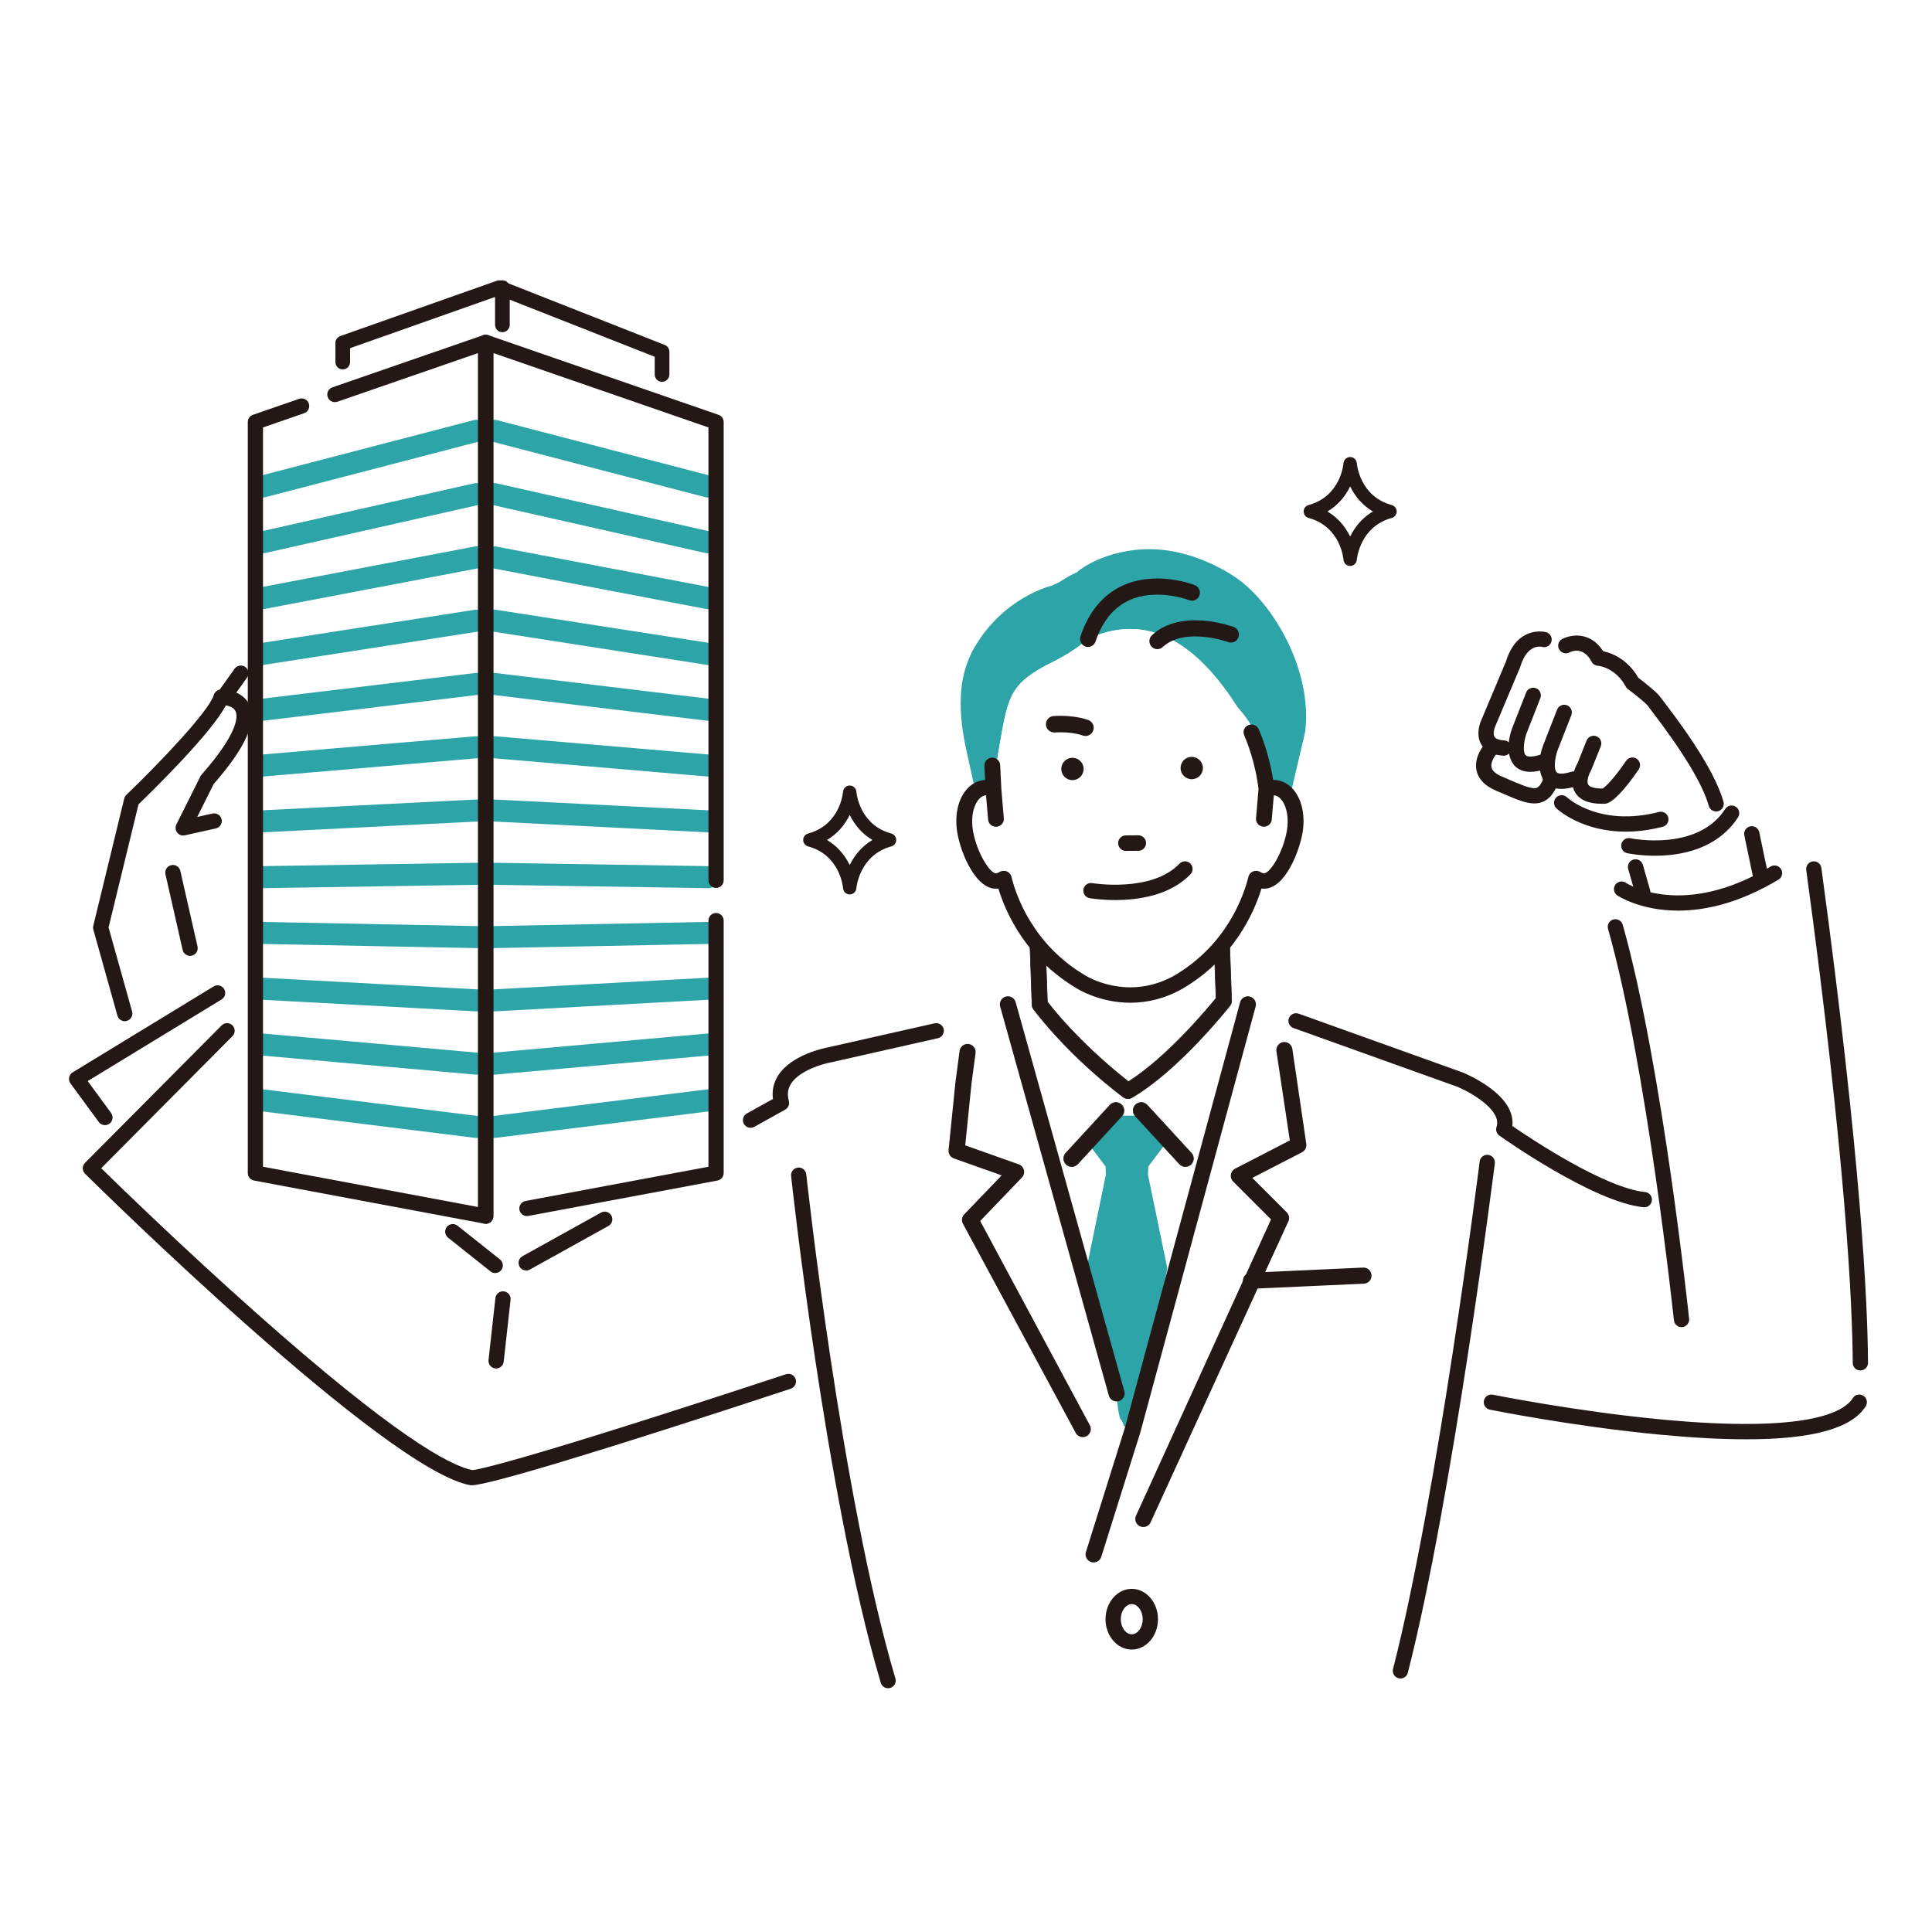 <?xml version="1.0" encoding="utf-8"?>
<!-- Generator: Adobe Illustrator 16.0.0, SVG Export Plug-In . SVG Version: 6.00 Build 0)  -->
<!DOCTYPE svg PUBLIC "-//W3C//DTD SVG 1.1//EN" "http://www.w3.org/Graphics/SVG/1.1/DTD/svg11.dtd">
<svg version="1.1" id="レイヤー_1" xmlns="http://www.w3.org/2000/svg" xmlns:xlink="http://www.w3.org/1999/xlink" x="0px"
	 y="0px" width="280px" height="280px" viewBox="0 0 280 280" enable-background="new 0 0 280 280" xml:space="preserve">
<pattern  width="37.471" height="37.469" patternUnits="userSpaceOnUse" id="新規パターンスウォッチ_3" viewBox="21.545 -40.28 37.471 37.469" overflow="visible">
	<g>
		<polygon fill="none" points="21.545,-2.811 21.545,-40.28 59.016,-40.28 59.016,-2.811 		"/>
		<path fill="#22A7AB" d="M59.016,0c1.548,0,2.808-1.258,2.808-2.811c0-1.552-1.26-2.81-2.808-2.81c-1.553,0-2.812,1.258-2.812,2.81
			C56.204-1.258,57.462,0,59.016,0z"/>
		<path fill="#22A7AB" d="M40.28,0c1.551,0,2.811-1.258,2.811-2.811c0-1.552-1.26-2.81-2.811-2.81c-1.552,0-2.811,1.258-2.811,2.81
			C37.469-1.258,38.728,0,40.28,0z"/>
		<path fill="#22A7AB" d="M21.545,0c1.55,0,2.811-1.258,2.811-2.811c0-1.552-1.26-2.81-2.811-2.81c-1.552,0-2.811,1.258-2.811,2.81
			C18.734-1.258,19.993,0,21.545,0z"/>
		<path fill="#22A7AB" d="M59.016-18.734c1.548,0,2.808-1.258,2.808-2.811s-1.26-2.811-2.808-2.811
			c-1.553,0-2.812,1.258-2.812,2.811S57.462-18.734,59.016-18.734z"/>
		<path fill="#22A7AB" d="M40.28-18.734c1.551,0,2.811-1.258,2.811-2.811s-1.26-2.811-2.811-2.811c-1.552,0-2.811,1.258-2.811,2.811
			S38.728-18.734,40.28-18.734z"/>
		<path fill="#22A7AB" d="M21.545-18.734c1.55,0,2.811-1.258,2.811-2.811s-1.26-2.811-2.811-2.811c-1.552,0-2.811,1.258-2.811,2.811
			S19.993-18.734,21.545-18.734z"/>
		<path fill="#22A7AB" d="M59.016-37.469c1.548,0,2.808-1.258,2.808-2.811s-1.26-2.811-2.808-2.811
			c-1.553,0-2.812,1.258-2.812,2.811S57.462-37.469,59.016-37.469z"/>
		<path fill="#22A7AB" d="M40.28-37.469c1.551,0,2.811-1.258,2.811-2.811s-1.26-2.811-2.811-2.811c-1.552,0-2.811,1.258-2.811,2.811
			S38.728-37.469,40.28-37.469z"/>
		<path fill="#22A7AB" d="M21.545-37.469c1.55,0,2.811-1.258,2.811-2.811s-1.26-2.811-2.811-2.811c-1.552,0-2.811,1.258-2.811,2.811
			S19.993-37.469,21.545-37.469z"/>
		<path fill="#22A7AB" d="M2.809-37.469c1.552,0,2.812-1.258,2.812-2.811S4.361-43.09,2.809-43.09C1.258-43.09,0-41.832,0-40.28
			S1.258-37.469,2.809-37.469z"/>
		<path fill="#22A7AB" d="M2.809-40.28"/>
		<path fill="#22A7AB" d="M30.912-9.369c1.551,0,2.811-1.257,2.811-2.809s-1.259-2.81-2.811-2.81c-1.552,0-2.81,1.258-2.81,2.81
			S29.36-9.369,30.912-9.369z"/>
		<path fill="#22A7AB" d="M49.647-9.369c1.55,0,2.811-1.257,2.811-2.809s-1.261-2.81-2.811-2.81c-1.553,0-2.81,1.258-2.81,2.81
			S48.094-9.369,49.647-9.369z"/>
		<path fill="#22A7AB" d="M30.912-28.102c1.551,0,2.811-1.258,2.811-2.81s-1.259-2.811-2.811-2.811c-1.552,0-2.81,1.258-2.81,2.811
			S29.36-28.102,30.912-28.102z"/>
		<path fill="#22A7AB" d="M49.647-28.102c1.55,0,2.811-1.258,2.811-2.81s-1.261-2.811-2.811-2.811c-1.553,0-2.81,1.258-2.81,2.811
			S48.094-28.102,49.647-28.102z"/>
		<path fill="#22A7AB" d="M12.178-28.102c1.551,0,2.81-1.258,2.81-2.81s-1.259-2.811-2.81-2.811c-1.552,0-2.811,1.258-2.811,2.811
			S10.625-28.102,12.178-28.102z"/>
		<path fill="#22A7AB" d="M12.178-30.912"/>
	</g>
</pattern>
<g>
	<g>
		<path fill="#FFFFFF" d="M13.492,168.674l23.066-22.475l0.296,3.252l35.191,33.713c0,0,0.887,2.07,4.436-0.592l36.078-22.18
			c0,0-0.591-5.618,7.097-7.097l20.11-5.323l3.845-4.14c0,0,11.533-5.619,38.74-1.479l3.549,5.323l26.615,9.167
			c0,0,6.521,2.434,5.322,7.097c0,0,17.447,10.351,23.362,9.76c0,0-5.4-32.702-8.796-44.363c-0.434-1.488,0.363-3.058,1.824-3.576
			c5.144-1.825,16.982-4.939,28.559-0.264c0,0,8.281,72.748,6.506,77.774c0,0-0.887,9.168-57.961-1.183
			c0,0-6.801,35.486-8.576,39.923h-73.637c0,0-10.054-39.036-9.758-43.176c0,0-39.331,13.012-49.682,14.786
			c0,0-3.844,0.592-8.28-2.661C61.399,210.962,18.224,176.362,13.492,168.674z"/>
		
			<pattern  id="SVGID_1_" xlink:href="#譁ｰ隕上ヱ繧ｿ繝ｼ繝ｳ繧ｹ繧ｦ繧ｩ繝メ_3" patternTransform="matrix(0.263 0 0 0.263 -5885.801 -5751.12)">
		</pattern>
		<path fill="url(#SVGID_1_)" d="M13.492,168.674l23.066-22.475l0.296,3.252l35.191,33.713c0,0,0.887,2.07,4.436-0.592l36.078-22.18
			c0,0-0.591-5.618,7.097-7.097l20.11-5.323l3.845-4.14c0,0,11.533-5.619,38.74-1.479l3.549,5.323l26.615,9.167
			c0,0,6.521,2.434,5.322,7.097c0,0,17.447,10.351,23.362,9.76c0,0-5.4-32.702-8.796-44.363c-0.434-1.488,0.363-3.058,1.824-3.576
			c5.144-1.825,16.982-4.939,28.559-0.264c0,0,8.281,72.748,6.506,77.774c0,0-0.887,9.168-57.961-1.183
			c0,0-6.801,35.486-8.576,39.923h-73.637c0,0-10.054-39.036-9.758-43.176c0,0-39.331,13.012-49.682,14.786
			c0,0-3.844,0.592-8.28-2.661C61.399,210.962,18.224,176.362,13.492,168.674z"/>
		<g>
			<path fill="#FFFFFF" d="M216.141,108.412c0,0-3.145,3.37,1.124,5.167s6.065,2.92,7.413-0.225
				C224.678,113.354,225.352,105.267,216.141,108.412z"/>
			<path fill="#231815" d="M222.363,116.44c-0.003,0-0.006,0-0.008,0c-1.222-0.002-2.586-0.587-4.473-1.396
				c-0.332-0.143-0.681-0.292-1.047-0.447c-1.615-0.68-2.572-1.667-2.843-2.934c-0.435-2.034,1.157-3.812,1.34-4.007
				c0.124-0.133,0.278-0.233,0.451-0.292c3.383-1.155,6.003-1.035,7.785,0.355c2.495,1.947,2.224,5.572,2.212,5.726
				c-0.011,0.119-0.039,0.235-0.086,0.344C225.207,114.928,224.331,116.44,222.363,116.44z M216.791,109.362
				c-0.311,0.412-0.773,1.202-0.633,1.845c0.141,0.642,0.912,1.09,1.535,1.352c0.372,0.157,0.725,0.308,1.061,0.452
				c1.585,0.679,2.836,1.216,3.605,1.217c0.281,0.001,0.697,0.001,1.223-1.132c0.01-0.59-0.058-2.613-1.381-3.639
				C220.835,108.4,218.561,108.793,216.791,109.362z"/>
		</g>
		<path fill="#FFFFFF" d="M226.68,93.661c0,0-2.198-2.397-4.895-0.699c0,0-1.698,0.1-3.096,4.994l-3.297,7.69
			c0,0-0.876,3.587,3.65,2.83c0,0,0.489,3.647,4.512,1.957l2.227,3.012l1.197,2.688c0,0-0.5,3.196,8.49,3.096l0.199,2.697
			l2.412,8.484c0,0,7.975,2.802,17.463-2.991l-2.396-9.588c0,0-0.6-1.398-2.197-0.599c0,0-1.498,0.199-1.998-1.598
			c0,0-7.49-13.383-11.586-16.081c0,0-3.487-4.339-5.094-3.995C232.271,95.559,230.074,91.563,226.68,93.661z"/>
		<path fill="#FFFFFF" d="M36.854,96.518c0,0-1.479-0.296-3.845,4.14c0,0-9.759,12.125-13.307,14.491l-5.027,18.63l4.731,17.152
			l-8.281,5.618l6.802,7.984l18.63-18.334L36.854,96.518z"/>
		<polygon fill="#FFFFFF" points="49.672,54.271 49.672,49.706 72.362,41.69 95.951,50.979 95.951,56.067 95.951,64.38 
			49.672,64.38 		"/>
		<path fill="#231815" d="M95.951,55.334c-0.588,0-1.064-0.476-1.064-1.063v-2.567l-22.545-8.878l-21.605,7.634v2.014
			c0,0.587-0.477,1.064-1.064,1.064c-0.588,0-1.064-0.477-1.064-1.064v-2.767c0-0.45,0.284-0.853,0.709-1.002l22.69-8.017
			c0.242-0.085,0.505-0.081,0.744,0.014l23.588,9.289c0.407,0.16,0.674,0.553,0.674,0.99v3.291
			C97.014,54.858,96.538,55.334,95.951,55.334z"/>
		<polygon fill="#FFFFFF" points="162.379,141.469 150.463,140.395 147.197,145.242 162.936,206.763 180.243,145.251 
			178.331,141.469 		"/>
		<path fill="#FFFFFF" d="M150.688,145.602l-0.556-16.124h26.688l0.556,15.568c0,0-7.228,9.174-13.899,13.066
			C163.477,158.112,156.248,152.83,150.688,145.602z"/>
		<g>
			<path fill="#231815" d="M163.477,159.231c-0.232,0-0.465-0.072-0.661-0.216c-0.3-0.219-7.421-5.46-13.015-12.73
				c-0.143-0.186-0.224-0.411-0.231-0.645l-0.556-16.124c-0.011-0.303,0.102-0.598,0.313-0.816c0.21-0.218,0.501-0.342,0.806-0.342
				h26.688c0.603,0,1.098,0.478,1.119,1.08l0.555,15.567c0.01,0.265-0.074,0.524-0.239,0.732c-0.3,0.382-7.437,9.387-14.214,13.341
				C163.865,159.182,163.671,159.231,163.477,159.231z M151.795,145.202c4.449,5.696,9.963,10.169,11.752,11.558
				c5.545-3.498,11.417-10.521,12.695-12.092l-0.502-14.07h-24.449L151.795,145.202z"/>
			<path fill="#231815" d="M163.477,159.275c-0.25,0-0.486-0.077-0.688-0.224c-0.301-0.22-7.432-5.471-13.023-12.739
				c-0.148-0.194-0.232-0.426-0.24-0.67l-0.557-16.124c-0.011-0.314,0.108-0.623,0.326-0.849c0.218-0.226,0.523-0.355,0.838-0.355
				h26.688c0.629,0,1.141,0.493,1.162,1.122l0.557,15.567c0.01,0.275-0.079,0.546-0.249,0.762
				c-0.301,0.383-7.447,9.396-14.228,13.352C163.885,159.221,163.682,159.275,163.477,159.275z M150.133,128.403
				c-0.291,0-0.572,0.119-0.773,0.328c-0.202,0.208-0.312,0.494-0.303,0.784l0.557,16.123c0.008,0.227,0.085,0.44,0.223,0.619
				c5.584,7.26,12.705,12.503,13.006,12.723c0.186,0.135,0.404,0.207,0.635,0.207c0.19,0,0.377-0.051,0.541-0.146
				c6.766-3.947,13.902-12.948,14.203-13.33c0.157-0.199,0.239-0.449,0.23-0.704l-0.557-15.567
				c-0.021-0.582-0.492-1.037-1.074-1.037H150.133z M163.547,156.804c-0.01,0-0.02-0.003-0.027-0.009
				c-1.623-1.259-7.268-5.813-11.76-11.565c-0.006-0.007-0.009-0.017-0.01-0.025l-0.504-14.604c0-0.013,0.004-0.024,0.013-0.033
				s0.021-0.013,0.032-0.013h24.449c0.023,0,0.043,0.019,0.043,0.042l0.504,14.071c0,0.011-0.004,0.021-0.01,0.029
				c-1.143,1.403-7.123,8.577-12.707,12.101C163.563,156.802,163.555,156.804,163.547,156.804z M151.838,145.187
				c4.463,5.709,10.061,10.236,11.711,11.519c5.548-3.51,11.484-10.622,12.648-12.052l-0.5-14.012h-24.361L151.838,145.187z"/>
		</g>
		<path fill="#2DA4A7" d="M179.242,83.798c-2.781-1.934-6.44-3.455-9.77-3.975c-7.048-1.102-12.314,2.06-13.396,3.123
			c-2.039,0.877-2.032,1.323-3.743,1.964c0,0-6.927,1.633-11.161,9.014c-2.569,4.477-2.217,9.812-1.106,14.869l1.306,5.94
			c0.354-0.287,0.756-0.478,1.197-0.551c0.473-0.076,0.949-0.005,1.408,0.18l0.655-5.014c1.433-8.068,1.36-9.937,7.222-13.06
			c0,0,3.314-1.456,5.826-3.691c9.734-4.472,16.782,2.235,21.667,9.901c0,0,2.915,3.255,2.023,3.62
			c0.274,0.63,0.944,2.928,1.471,4.993c0.351,1.373,0.637,2.643,0.701,3.25c0.46-0.186,0.935-0.256,1.407-0.18
			c0.806,0.133,1.479,0.659,1.967,1.444l2.234-9.543C190.267,97.141,184.48,87.44,179.242,83.798z"/>
		<path fill="#FFFFFF" d="M157.68,92.599c9.734-4.472,16.782,2.235,21.667,9.901c0,0,2.915,3.255,2.023,3.62
			c0.274,0.63,0.944,2.928,1.471,4.993c0.351,1.373,0.637,2.643,0.701,3.25c0.46-0.186,0.935-0.256,1.407-0.18
			c2.039,0.335,3.242,3.194,2.688,6.385c-0.556,3.191-2.656,7.432-4.696,7.099c-0.32-0.053-0.618-0.175-0.895-0.345
			c-0.715,2.886-3.267,10.331-11.303,15.048c-7.395,4.119-13.97,0-13.97,0c-8.036-4.717-10.589-12.162-11.302-15.048
			c-0.276,0.17-0.575,0.292-0.896,0.345c-2.039,0.333-4.142-3.907-4.696-7.099c-0.554-3.19,0.65-6.05,2.688-6.385
			c0.473-0.076,0.949-0.005,1.408,0.18l0.655-5.014c1.433-8.068,1.36-9.937,7.222-13.06C151.854,96.29,155.168,94.834,157.68,92.599
			z"/>
		<path fill="#231815" d="M185.109,113.256c-0.244-0.04-0.491-0.052-0.739-0.038c-0.374-2.491-1.151-5.262-2.108-7.463
			c-0.207-0.479-0.775-0.701-1.268-0.5c-0.492,0.202-0.725,0.752-0.516,1.231c1.012,2.331,1.811,5.347,2.091,7.893l-0.36,4.249
			c-0.043,0.517,0.354,0.971,0.887,1.014c0.026,0.002,0.053,0.003,0.08,0.003c0.498,0,0.922-0.372,0.963-0.863l0.312-3.68
			c0.115-0.009,0.229-0.009,0.337,0.009c1.294,0.212,2.391,2.442,1.895,5.301c-0.58,3.335-2.571,6.487-3.577,6.329
			c-0.18-0.03-0.357-0.099-0.543-0.213c-0.264-0.162-0.592-0.189-0.881-0.076s-0.504,0.357-0.577,0.651
			c-0.704,2.845-3.171,9.949-10.843,14.452c-6.769,3.771-12.715,0.179-12.986,0.011c-7.693-4.515-10.158-11.618-10.861-14.462
			c-0.073-0.295-0.288-0.538-0.578-0.652c-0.289-0.113-0.617-0.085-0.881,0.077c-0.185,0.113-0.361,0.183-0.539,0.212
			c-1.011,0.167-3-2.994-3.581-6.328c-0.497-2.86,0.6-5.089,1.893-5.302c0.109-0.018,0.224-0.018,0.34-0.008l0.312,3.68
			c0.041,0.491,0.465,0.863,0.963,0.863c0.027,0,0.054-0.001,0.081-0.003c0.532-0.042,0.929-0.497,0.886-1.014l-0.367-4.322
			l-0.168-3.426c-0.025-0.519-0.473-0.917-1.013-0.895c-0.534,0.025-0.946,0.465-0.921,0.984l0.109,2.243
			c-0.182,0-0.363,0.015-0.544,0.044c-2.605,0.428-4.135,3.708-3.483,7.468c0.521,2.99,2.754,8.367,5.815,7.869
			c0.025-0.004,0.051-0.009,0.076-0.014c1.057,3.525,3.96,10.193,11.435,14.579c0.189,0.12,3.252,1.992,7.566,1.992
			c2.219,0,4.768-0.495,7.429-1.977c7.494-4.399,10.399-11.069,11.458-14.595c0.025,0.005,0.053,0.01,0.078,0.014
			c0.134,0.022,0.266,0.032,0.396,0.032c2.848,0,4.918-5.042,5.415-7.902C189.244,116.964,187.715,113.684,185.109,113.256z"/>
		<path fill="#231815" d="M163.816,145.325c-4.395,0-7.529-1.937-7.66-2.019c-7.404-4.345-10.353-10.906-11.465-14.53
			c-3.137,0.431-5.413-4.996-5.939-8.022c-0.399-2.301-0.018-4.479,1.048-5.977c0.67-0.941,1.562-1.527,2.579-1.694
			c0.129-0.021,0.258-0.035,0.389-0.042l-0.102-2.065c-0.014-0.292,0.088-0.574,0.287-0.792c0.207-0.228,0.491-0.36,0.801-0.374
			c0.631-0.039,1.167,0.448,1.197,1.06l0.168,3.426l0.365,4.316c0.025,0.292-0.066,0.577-0.258,0.802
			c-0.198,0.233-0.479,0.376-0.789,0.4c-0.029,0.003-0.062,0.004-0.094,0.004c-0.59,0-1.09-0.449-1.138-1.023l-0.3-3.526
			c-0.054,0.001-0.104,0.005-0.15,0.012c-0.384,0.063-0.753,0.33-1.067,0.772c-0.71,0.998-0.97,2.655-0.681,4.327
			c0.577,3.315,2.561,6.316,3.379,6.185c0.156-0.026,0.312-0.087,0.477-0.188c0.311-0.191,0.698-0.225,1.037-0.091
			c0.342,0.134,0.598,0.423,0.684,0.772c0.697,2.823,3.145,9.873,10.779,14.354c0.252,0.155,6.141,3.705,12.813-0.014
			c7.612-4.468,10.06-11.517,10.759-14.34c0.085-0.348,0.34-0.637,0.682-0.772c0.34-0.135,0.727-0.101,1.037,0.089
			c0.166,0.101,0.322,0.164,0.48,0.19c0.831,0.139,2.801-2.879,3.375-6.187c0.291-1.671,0.029-3.328-0.68-4.325
			c-0.314-0.442-0.685-0.71-1.07-0.773c-0.045-0.007-0.094-0.011-0.147-0.012l-0.298,3.526c-0.052,0.604-0.604,1.075-1.235,1.019
			c-0.308-0.024-0.588-0.167-0.786-0.4c-0.191-0.226-0.283-0.511-0.258-0.802l0.359-4.25c-0.277-2.493-1.074-5.498-2.078-7.808
			c-0.117-0.272-0.121-0.572-0.01-0.846c0.115-0.281,0.335-0.5,0.621-0.617c0.58-0.238,1.25,0.03,1.496,0.594
			c0.93,2.14,1.709,4.876,2.096,7.352c0.205-0.007,0.414,0.012,0.617,0.045l0,0c1.02,0.167,1.911,0.753,2.581,1.695
			c1.065,1.497,1.446,3.675,1.048,5.976c-0.439,2.521-2.455,8.046-5.588,8.047c-0.12-0.005-0.234-0.008-0.352-0.024
			c-1.113,3.625-4.066,10.189-11.492,14.547C168.949,144.652,166.422,145.325,163.816,145.325z M144.812,128.404
			c0.076,0,0.148,0.049,0.17,0.125c1.062,3.542,3.949,10.132,11.355,14.479c0.133,0.082,3.184,1.967,7.479,1.967
			c2.545,0,5.016-0.657,7.344-1.954c7.422-4.355,10.312-10.949,11.375-14.492c0.025-0.086,0.113-0.14,0.203-0.122l0.072,0.013
			c0.122,0.02,0.258,0.026,0.365,0.03c2.753,0,4.773-5.052,5.244-7.756c0.378-2.177,0.008-4.312-0.988-5.712
			c-0.613-0.864-1.427-1.401-2.352-1.553c-0.23-0.038-0.466-0.049-0.699-0.036c-0.094,0.011-0.17-0.06-0.184-0.148
			c-0.375-2.487-1.158-5.261-2.096-7.419c-0.17-0.391-0.637-0.574-1.041-0.409c-0.198,0.081-0.351,0.232-0.429,0.425
			c-0.075,0.186-0.073,0.39,0.007,0.574c1.016,2.34,1.822,5.384,2.104,7.944l-0.358,4.283c-0.018,0.198,0.045,0.392,0.176,0.546
			c0.137,0.162,0.332,0.262,0.549,0.278c0.023,0.002,0.045,0.002,0.066,0.002c0.409,0,0.756-0.309,0.789-0.703l0.312-3.68
			c0.006-0.085,0.074-0.153,0.158-0.16c0.143-0.012,0.267-0.009,0.381,0.011c0.479,0.078,0.929,0.395,1.299,0.915
			c0.773,1.087,1.051,2.802,0.74,4.588c-0.559,3.214-2.562,6.674-3.777,6.472c-0.205-0.033-0.402-0.111-0.607-0.236
			c-0.217-0.132-0.487-0.156-0.725-0.062c-0.236,0.093-0.412,0.291-0.471,0.53c-0.71,2.866-3.193,10.023-10.926,14.561
			c-6.854,3.819-12.912,0.166-13.166,0.009c-7.747-4.547-10.231-11.704-10.939-14.57c-0.06-0.239-0.236-0.438-0.472-0.53
			c-0.238-0.095-0.509-0.07-0.727,0.062c-0.203,0.125-0.4,0.202-0.603,0.235c-1.213,0.198-3.22-3.248-3.781-6.471
			c-0.31-1.787-0.033-3.503,0.74-4.59c0.371-0.52,0.818-0.836,1.297-0.914c0.117-0.018,0.242-0.022,0.383-0.011
			c0.085,0.007,0.153,0.074,0.16,0.16l0.312,3.68c0.035,0.415,0.42,0.738,0.854,0.7c0.219-0.017,0.414-0.116,0.551-0.278
			c0.131-0.154,0.193-0.348,0.177-0.546l-0.366-4.322l-0.168-3.433c-0.021-0.428-0.393-0.745-0.832-0.728
			c-0.216,0.01-0.414,0.102-0.558,0.26c-0.136,0.149-0.205,0.341-0.195,0.54l0.109,2.244c0.003,0.047-0.015,0.094-0.048,0.129
			c-0.033,0.034-0.078,0.055-0.127,0.055c-0.172,0-0.346,0.014-0.516,0.041c-0.923,0.151-1.736,0.688-2.351,1.552
			c-0.997,1.4-1.366,3.537-0.988,5.714c0.509,2.929,2.68,8.203,5.614,7.726l0.068-0.012
			C144.791,128.406,144.802,128.404,144.812,128.404z"/>
		<path fill="#231815" d="M157.68,93.59c-0.104,0-0.211-0.017-0.315-0.053c-0.509-0.178-0.78-0.742-0.606-1.26
			c1.174-3.479,3.159-5.901,5.904-7.198c4.832-2.283,10.217-0.202,10.443-0.112c0.502,0.199,0.75,0.773,0.556,1.284
			c-0.195,0.51-0.761,0.763-1.261,0.565l0,0c-0.047-0.019-4.859-1.862-8.93,0.068c-2.238,1.062-3.876,3.093-4.868,6.037
			C158.464,93.332,158.085,93.59,157.68,93.59z"/>
		<path fill="#231815" d="M157.681,93.766c-0.128,0-0.253-0.021-0.374-0.064c-0.598-0.209-0.919-0.873-0.715-1.48
			c1.189-3.526,3.206-5.982,5.995-7.299c4.904-2.318,10.354-0.208,10.583-0.117c0.59,0.233,0.884,0.91,0.654,1.509
			c-0.111,0.293-0.33,0.523-0.614,0.648c-0.28,0.123-0.589,0.129-0.874,0.017c-0.047-0.019-4.797-1.831-8.79,0.063
			c-2.193,1.041-3.802,3.038-4.778,5.935C158.609,93.448,158.172,93.766,157.681,93.766z M167.719,84.187
			c-1.564,0-3.307,0.26-4.982,1.052c-2.699,1.275-4.655,3.662-5.812,7.095c-0.143,0.427,0.08,0.892,0.498,1.038
			c0.41,0.144,0.875-0.092,1.014-0.507c1.009-2.99,2.678-5.056,4.961-6.139c4.139-1.962,9.02-0.091,9.068-0.072
			c0.196,0.078,0.41,0.074,0.604-0.012c0.198-0.087,0.35-0.248,0.428-0.453c0.161-0.42-0.044-0.895-0.456-1.058
			C172.896,85.072,170.609,84.187,167.719,84.187z"/>
		<path fill="#231815" d="M167.729,93.91c-0.264,0-0.527-0.108-0.719-0.322c-0.363-0.403-0.337-1.031,0.061-1.4
			c4.154-3.876,11.362-1.272,11.668-1.16c0.506,0.187,0.766,0.756,0.582,1.271s-0.742,0.78-1.248,0.593l0,0
			c-0.063-0.022-6.402-2.303-9.686,0.758C168.199,93.823,167.964,93.91,167.729,93.91z"/>
		<path fill="#231815" d="M167.729,94.084c-0.322,0-0.632-0.138-0.849-0.379c-0.427-0.474-0.396-1.212,0.07-1.646
			c4.228-3.942,11.538-1.31,11.849-1.196c0.594,0.22,0.902,0.891,0.687,1.494c-0.105,0.296-0.318,0.531-0.601,0.662
			c-0.277,0.13-0.588,0.142-0.873,0.037c-0.062-0.023-6.319-2.249-9.506,0.72C168.294,93.975,168.018,94.084,167.729,94.084z
			 M173.225,90.244c-2.061,0-4.318,0.47-6.035,2.071c-0.327,0.304-0.35,0.823-0.049,1.155c0.285,0.317,0.814,0.342,1.127,0.05
			c3.341-3.116,9.801-0.816,9.865-0.793c0.198,0.073,0.412,0.064,0.604-0.025c0.196-0.092,0.345-0.256,0.419-0.462
			c0.15-0.424-0.064-0.894-0.479-1.048C178.503,91.127,176.051,90.244,173.225,90.244z"/>
		<path fill="#2DA4A7" d="M166.378,170.277l0.04-1.21l3.027-4.034l-2.783-3.34h-6.678l-2.782,3.34l3.026,4.034l0.04,1.21
			l-2.788,13.484l3.414,15.21l0.928,2.968c0.016,0.465,0.277,3.896,0.742,3.896l0.371,0.928l1.299-0.557l1.669-4.267l-0.233,2.19
			l3.496-20.368L166.378,170.277z"/>
		<g>
			<path fill="#231815" d="M155.33,169.068c-0.283,0-0.566-0.102-0.79-0.308c-0.476-0.437-0.505-1.175-0.069-1.649l6.4-6.956
				c0.436-0.474,1.174-0.506,1.648-0.068c0.475,0.437,0.506,1.175,0.069,1.649l-6.399,6.956
				C155.959,168.942,155.645,169.068,155.33,169.068z"/>
			<path fill="#231815" d="M155.33,169.113c-0.305,0-0.596-0.113-0.82-0.32c-0.238-0.219-0.377-0.518-0.391-0.841
				c-0.013-0.323,0.101-0.633,0.32-0.87l6.398-6.957c0.219-0.238,0.519-0.376,0.842-0.39c0.322-0.008,0.633,0.1,0.87,0.319
				c0.238,0.219,0.377,0.518,0.39,0.841c0.014,0.323-0.1,0.632-0.318,0.87l-6.4,6.957
				C155.993,168.971,155.668,169.113,155.33,169.113z M161.73,159.822c-0.016,0-0.031,0-0.047,0.001
				c-0.3,0.013-0.578,0.142-0.78,0.362l-6.399,6.956c-0.203,0.221-0.309,0.507-0.295,0.807c0.012,0.3,0.141,0.577,0.361,0.78
				c0.207,0.191,0.477,0.296,0.76,0.296c0.313,0,0.615-0.132,0.826-0.362l6.4-6.956c0.203-0.221,0.308-0.507,0.295-0.807
				c-0.012-0.3-0.141-0.577-0.361-0.78C162.281,159.928,162.014,159.822,161.73,159.822z"/>
		</g>
		<g>
			<path fill="#231815" d="M171.796,169.068c-0.315,0-0.63-0.126-0.859-0.376l-6.399-6.956c-0.437-0.475-0.406-1.213,0.068-1.649
				s1.213-0.405,1.649,0.068l6.399,6.956c0.437,0.475,0.406,1.213-0.068,1.649C172.361,168.967,172.078,169.068,171.796,169.068z"/>
			<path fill="#231815" d="M171.796,169.113c-0.339,0-0.663-0.143-0.892-0.391l-6.4-6.957c-0.219-0.238-0.332-0.547-0.318-0.87
				s0.151-0.622,0.391-0.841c0.238-0.219,0.549-0.332,0.871-0.319c0.322,0.014,0.621,0.152,0.84,0.39l6.399,6.957
				c0.22,0.237,0.333,0.547,0.319,0.87s-0.152,0.622-0.391,0.841C172.391,169,172.1,169.113,171.796,169.113z M165.395,159.822
				c-0.282,0-0.551,0.105-0.76,0.297c-0.22,0.203-0.349,0.48-0.361,0.78c-0.012,0.3,0.093,0.586,0.296,0.807l6.399,6.956
				c0.213,0.23,0.514,0.362,0.827,0.362c0.282,0,0.552-0.104,0.76-0.296c0.22-0.203,0.349-0.48,0.361-0.78s-0.093-0.586-0.295-0.807
				l-6.399-6.956c-0.203-0.221-0.48-0.35-0.779-0.361C165.427,159.823,165.411,159.822,165.395,159.822z"/>
		</g>
		<path fill="#231815" d="M165.699,221.307c-0.195,0-0.393-0.049-0.574-0.152c-0.562-0.318-0.758-1.03-0.439-1.591l19.52-42.84
			l-5.494-5.492c-0.263-0.264-0.385-0.638-0.327-1.005c0.058-0.369,0.286-0.688,0.618-0.857l7.927-4.092l-1.952-12.988
			c-0.059-0.642,0.414-1.209,1.056-1.269c0.64-0.062,1.21,0.414,1.269,1.056l2.023,13.771c0.044,0.473-0.204,0.926-0.627,1.144
			l-7.205,3.719l4.992,4.991c0.371,0.371,0.448,0.945,0.189,1.401l-19.959,43.612C166.5,221.094,166.105,221.307,165.699,221.307z"
			/>
		<path fill="#231815" d="M158.495,226.438c-0.118,0-0.239-0.019-0.358-0.057c-0.613-0.197-0.95-0.855-0.752-1.469l5.633-17.951
			l16.709-61.71c0.168-0.622,0.811-0.989,1.431-0.821c0.622,0.168,0.989,0.81,0.821,1.432l-16.715,61.735
			c-0.006,0.019-0.011,0.036-0.017,0.054l-5.642,17.978C159.447,226.122,158.988,226.438,158.495,226.438z"/>
		<path fill="#231815" d="M156.925,208.279c-0.388,0-0.767-0.192-0.987-0.544l-16.342-30.307c-0.286-0.454-0.227-1.044,0.146-1.432
			l5.427-5.651l-6.925-2.457c-0.506-0.18-0.825-0.683-0.771-1.218l0.999-9.846l0.593-4.465c0.057-0.643,0.622-1.116,1.264-1.062
			c0.643,0.056,1.119,0.621,1.063,1.264l-0.595,4.481l-0.909,8.951l7.764,2.755c0.373,0.132,0.653,0.445,0.744,0.83
			c0.092,0.386-0.02,0.792-0.293,1.078l-6.045,6.297l15.853,29.534c0.344,0.545,0.181,1.266-0.364,1.61
			C157.354,208.222,157.139,208.279,156.925,208.279z"/>
		<path fill="#231815" d="M161.822,203.107c-0.511,0-0.979-0.338-1.124-0.854l-15.749-56.384c-0.174-0.621,0.188-1.265,0.81-1.438
			c0.62-0.173,1.265,0.189,1.438,0.811l15.75,56.384c0.173,0.62-0.189,1.265-0.811,1.438
			C162.031,203.094,161.926,203.107,161.822,203.107z"/>
		<path fill="#231815" d="M181.299,186.783c-0.617,0-1.133-0.482-1.165-1.105c-0.034-0.645,0.46-1.193,1.104-1.227l16.309-0.742
			c0.645-0.039,1.193,0.46,1.228,1.104c0.034,0.644-0.46,1.192-1.104,1.227l-16.309,0.741
			C181.34,186.783,181.318,186.783,181.299,186.783z"/>
		<g>
			<circle fill="#231815" cx="172.716" cy="111.309" r="1.62"/>
			<circle fill="#231815" cx="155.426" cy="111.443" r="1.619"/>
		</g>
		<path fill="#231815" d="M165.76,121.379c-0.215-0.21-0.497-0.325-0.797-0.322l-1.801,0.014c-0.3,0.002-0.581,0.121-0.792,0.336
			c-0.21,0.213-0.325,0.497-0.321,0.796c0.002,0.3,0.121,0.581,0.334,0.792c0.106,0.104,0.229,0.186,0.363,0.24
			c0.136,0.056,0.282,0.084,0.434,0.083l1.801-0.014c0.3-0.002,0.581-0.122,0.791-0.335c0.211-0.214,0.326-0.497,0.322-0.797
			C166.092,121.871,165.973,121.59,165.76,121.379z"/>
		<path fill="#231815" d="M157.316,106.667c-0.148,0-0.299-0.028-0.443-0.086c-0.033-0.012-1.512-0.573-4.027-0.425
			c-0.646,0.03-1.223-0.464-1.261-1.122s0.463-1.223,1.121-1.261c3.113-0.185,4.982,0.563,5.061,0.595
			c0.61,0.249,0.903,0.945,0.654,1.555C158.232,106.386,157.787,106.667,157.316,106.667z"/>
		<g>
			<path fill="#FFFFFF" d="M195.542,67.276c0,0-0.405,5.47-5.774,6.924c5.369,1.456,5.774,6.925,5.774,6.925
				s0.405-5.469,5.774-6.925C195.947,72.746,195.542,67.276,195.542,67.276z"/>
			<g>
				<path fill="#231815" d="M195.676,81.916L195.676,81.916c-0.451,0-0.826-0.348-0.859-0.798c-0.016-0.196-0.445-4.885-5.142-6.157
					c-0.375-0.102-0.636-0.443-0.636-0.832c0-0.39,0.261-0.73,0.636-0.832c4.696-1.272,5.126-5.96,5.142-6.159
					c0.037-0.448,0.41-0.794,0.859-0.794h0.002c0.449,0.001,0.822,0.346,0.857,0.794c0.016,0.201,0.447,4.887,5.141,6.159
					c0.376,0.102,0.637,0.442,0.637,0.832c0,0.389-0.261,0.729-0.637,0.832c-4.727,1.281-5.137,6.108-5.141,6.157
					C196.502,81.568,196.127,81.916,195.676,81.916z M192.174,74.13c1.812,1.024,2.879,2.533,3.502,3.875
					c0.623-1.342,1.689-2.851,3.502-3.875c-1.812-1.024-2.879-2.534-3.502-3.876C195.053,71.596,193.986,73.105,192.174,74.13z"/>
				<path fill="#231815" d="M195.676,82.021c-0.504,0-0.928-0.394-0.965-0.896c-0.016-0.195-0.443-4.811-5.063-6.062
					c-0.42-0.115-0.714-0.498-0.714-0.934c0-0.436,0.294-0.82,0.714-0.934c4.624-1.253,5.048-5.87,5.063-6.066
					c0.041-0.499,0.465-0.891,0.965-0.891c0.504,0.001,0.926,0.393,0.964,0.892c0.016,0.195,0.438,4.812,5.064,6.065
					c0.42,0.114,0.714,0.498,0.714,0.934c0,0.436-0.294,0.819-0.714,0.934c-4.649,1.259-5.062,6.015-5.064,6.062
					C196.603,81.628,196.18,82.021,195.676,82.021z M195.678,66.45c-0.394,0-0.725,0.306-0.756,0.698
					c-0.017,0.202-0.453,4.96-5.219,6.252c-0.329,0.089-0.559,0.39-0.559,0.73s0.229,0.641,0.559,0.73
					c4.761,1.29,5.201,6.047,5.219,6.25c0.029,0.394,0.359,0.701,0.754,0.701c0.394,0,0.725-0.308,0.754-0.7
					c0.004-0.049,0.414-4.949,5.219-6.25c0.328-0.089,0.559-0.389,0.559-0.73s-0.23-0.641-0.559-0.73
					c-4.768-1.292-5.203-6.051-5.219-6.252C196.4,66.757,196.069,66.451,195.678,66.45z M195.676,78.255l-0.096-0.206
					c-0.783-1.686-1.947-2.974-3.458-3.828l-0.162-0.091l0.162-0.092c1.511-0.854,2.675-2.143,3.458-3.828l0.096-0.206l0.096,0.206
					c0.783,1.686,1.947,2.974,3.458,3.828l0.163,0.092l-0.163,0.091c-1.511,0.854-2.675,2.142-3.458,3.828L195.676,78.255z
					 M192.384,74.13c1.414,0.84,2.521,2.06,3.292,3.631c0.771-1.571,1.878-2.791,3.292-3.631c-1.414-0.841-2.521-2.061-3.292-3.632
					C194.904,72.069,193.798,73.289,192.384,74.13z"/>
			</g>
		</g>
		<g>
			<path fill="#FFFFFF" d="M123.014,114.883c0,0-0.405,5.47-5.775,6.925c5.37,1.455,5.775,6.925,5.775,6.925s0.405-5.47,5.775-6.925
				C123.419,120.353,123.014,114.883,123.014,114.883z"/>
			<g>
				<path fill="#231815" d="M123.147,129.522L123.147,129.522c-0.452,0-0.826-0.348-0.859-0.798
					c-0.016-0.196-0.445-4.884-5.142-6.157c-0.375-0.102-0.636-0.443-0.636-0.832c0-0.39,0.261-0.73,0.636-0.832
					c4.696-1.272,5.125-5.96,5.142-6.159c0.036-0.448,0.41-0.794,0.859-0.794c0,0,0.001,0,0.002,0
					c0.45,0.001,0.822,0.347,0.857,0.794c0.016,0.201,0.447,4.887,5.142,6.159c0.375,0.102,0.636,0.442,0.636,0.832
					c0,0.389-0.261,0.729-0.636,0.832c-4.727,1.281-5.138,6.108-5.142,6.157C123.973,129.174,123.598,129.522,123.147,129.522z
					 M119.645,121.736c1.812,1.024,2.878,2.533,3.502,3.875c0.623-1.342,1.689-2.851,3.501-3.875
					c-1.812-1.024-2.878-2.534-3.501-3.875C122.523,119.203,121.457,120.712,119.645,121.736z"/>
				<path fill="#231815" d="M123.147,129.628c-0.503,0-0.927-0.394-0.964-0.896c-0.016-0.195-0.444-4.812-5.064-6.063
					c-0.42-0.114-0.714-0.498-0.714-0.933s0.293-0.819,0.714-0.934c4.625-1.253,5.048-5.87,5.064-6.066
					c0.04-0.5,0.464-0.891,0.964-0.891c0.504,0.002,0.926,0.393,0.964,0.892c0.016,0.195,0.438,4.812,5.064,6.065
					c0.42,0.114,0.714,0.498,0.714,0.934s-0.293,0.819-0.714,0.933c-4.649,1.26-5.061,6.015-5.064,6.063
					C124.074,129.235,123.65,129.628,123.147,129.628z M123.149,114.057c-0.394,0-0.725,0.306-0.756,0.697
					c-0.016,0.202-0.453,4.961-5.219,6.252c-0.329,0.089-0.558,0.39-0.558,0.73c0,0.34,0.229,0.641,0.558,0.73
					c4.761,1.29,5.202,6.047,5.219,6.25c0.029,0.394,0.36,0.701,0.754,0.701c0.394,0,0.726-0.307,0.754-0.7
					c0.003-0.049,0.415-4.949,5.219-6.25c0.328-0.089,0.558-0.39,0.558-0.73c0-0.341-0.229-0.641-0.558-0.73
					c-4.768-1.292-5.204-6.05-5.219-6.252C123.872,114.363,123.541,114.058,123.149,114.057z M123.147,125.861l-0.095-0.206
					c-0.784-1.686-1.947-2.974-3.458-3.828l-0.162-0.091l0.162-0.092c1.511-0.854,2.674-2.143,3.458-3.828l0.095-0.206l0.096,0.206
					c0.783,1.686,1.947,2.974,3.458,3.828l0.163,0.092l-0.163,0.091c-1.512,0.854-2.675,2.142-3.458,3.828L123.147,125.861z
					 M119.855,121.736c1.415,0.84,2.521,2.06,3.292,3.631c0.771-1.571,1.878-2.791,3.292-3.631
					c-1.414-0.841-2.521-2.061-3.292-3.632C122.375,119.676,121.27,120.896,119.855,121.736z"/>
			</g>
		</g>
		<path fill="#231815" d="M108.776,163.447c-0.389,0-0.766-0.205-0.968-0.568c-0.296-0.535-0.104-1.208,0.43-1.505l3.781-2.101
			c-0.155-1.224,0.098-2.363,0.754-3.399c1.927-3.039,6.782-4,7.243-4.085l15.425-3.483c0.596-0.134,1.188,0.239,1.323,0.835
			c0.134,0.597-0.239,1.189-0.835,1.323l-15.448,3.488c-0.017,0.004-0.034,0.007-0.052,0.011c-1.2,0.215-4.583,1.19-5.79,3.099
			c-0.466,0.738-0.569,1.556-0.312,2.497c0.134,0.491-0.084,1.011-0.53,1.258l-4.485,2.492
			C109.143,163.402,108.958,163.447,108.776,163.447z"/>
		<path fill="#231815" d="M68.343,215.258c-0.042,0-0.08-0.001-0.113-0.004l-0.001,0.004c-12.166-2.027-54.128-43.394-55.909-45.153
			c-0.209-0.207-0.328-0.488-0.329-0.782c-0.001-0.293,0.115-0.575,0.322-0.784l19.809-19.933c0.43-0.434,1.131-0.436,1.564-0.005
			c0.434,0.431,0.436,1.131,0.005,1.564l-19.024,19.144c2.717,2.658,12.061,11.725,22.344,20.865
			c19.984,17.763,28.152,22.268,31.482,22.884c0.722-0.071,6.458-1.056,45.417-13.895c0.581-0.192,1.206,0.124,1.397,0.704
			c0.191,0.58-0.125,1.205-0.705,1.396C87.486,210.2,70.761,215.258,68.343,215.258z M68.651,213.087
			c0.01,0.002,0.02,0.004,0.029,0.007C68.67,213.091,68.66,213.089,68.651,213.087z"/>
		<path fill="#231815" d="M128.708,244.674c-0.477,0-0.917-0.311-1.061-0.792c-4.136-13.962-7.45-33.193-9.501-46.868
			c-2.22-14.801-3.482-26.465-3.494-26.581c-0.065-0.607,0.374-1.152,0.981-1.218c0.606-0.067,1.153,0.374,1.218,0.981
			c0.05,0.462,5.064,46.554,12.917,73.058c0.174,0.585-0.161,1.201-0.746,1.374C128.917,244.659,128.812,244.674,128.708,244.674z"
			/>
		<path fill="#231815" d="M15.21,163.064c-0.34,0-0.676-0.156-0.893-0.451l-4.105-5.598c-0.183-0.25-0.253-0.564-0.193-0.869
			c0.061-0.303,0.245-0.568,0.51-0.729l20.431-12.458c0.521-0.318,1.202-0.153,1.52,0.369c0.318,0.521,0.153,1.201-0.369,1.52
			l-19.402,11.831l3.393,4.626c0.361,0.492,0.255,1.184-0.238,1.546C15.667,162.995,15.438,163.064,15.21,163.064z"/>
		<path fill="#231815" d="M18.081,148c-0.484,0-0.928-0.32-1.064-0.809l-3.489-12.458c-0.051-0.183-0.054-0.375-0.009-0.56
			l4.485-18.438c0.05-0.205,0.157-0.391,0.309-0.537c4.541-4.352,11.992-12.124,12.658-14.455c0.133-0.464,0.551-0.789,1.033-0.802
			c1.139-0.036,3.289,0.396,4.138,2.202c1.143,2.434-0.549,6.191-5.174,11.484l-2.386,4.771l2.216-0.493
			c0.596-0.132,1.188,0.244,1.32,0.84c0.132,0.597-0.244,1.188-0.84,1.32l-4.485,0.996c-0.417,0.093-0.85-0.062-1.112-0.398
			c-0.263-0.337-0.309-0.794-0.118-1.176l3.488-6.977c0.042-0.085,0.096-0.164,0.158-0.235c5.428-6.183,5.257-8.485,4.932-9.187
			c-0.251-0.541-0.899-0.77-1.406-0.866c-2.073,4.03-10.801,12.556-12.659,14.347l-4.34,17.844l3.41,12.18
			c0.165,0.588-0.178,1.198-0.767,1.362C18.28,147.986,18.179,148,18.081,148z"/>
		<path fill="#231815" d="M32.41,102.154c-0.223,0-0.447-0.067-0.642-0.206c-0.497-0.355-0.612-1.046-0.257-1.543l2.492-3.488
			c0.355-0.498,1.045-0.612,1.542-0.257c0.498,0.355,0.613,1.046,0.258,1.543l-2.492,3.488
			C33.095,101.993,32.755,102.154,32.41,102.154z"/>
		<path fill="#231815" d="M27.548,138.531c-0.505,0-0.961-0.348-1.078-0.861l-2.491-10.963c-0.136-0.596,0.238-1.188,0.833-1.324
			c0.596-0.136,1.188,0.237,1.324,0.833l2.491,10.963c0.136,0.596-0.238,1.188-0.833,1.324
			C27.712,138.522,27.629,138.531,27.548,138.531z"/>
		<polygon fill="#FFFFFF" points="70.396,176.257 37.015,170.009 37.015,61.162 43.714,58.845 46.322,57.943 48.536,57.177 
			70.396,49.616 		"/>
		<polygon fill="#FFFFFF" points="70.396,176.257 103.777,170.009 103.777,61.162 70.396,49.616 		"/>
		<path fill="#231815" d="M71.901,198.33c-0.041,0-0.082-0.002-0.124-0.007c-0.607-0.067-1.044-0.614-0.977-1.222l0.997-8.97
			c0.067-0.607,0.616-1.045,1.221-0.978c0.607,0.068,1.045,0.615,0.978,1.222l-0.997,8.97
			C72.936,197.912,72.457,198.33,71.901,198.33z"/>
		<path fill="#231815" d="M76.261,184.128c-0.389,0-0.766-0.205-0.968-0.569c-0.296-0.535-0.104-1.208,0.431-1.504l11.378-6.316
			c0.535-0.296,1.208-0.104,1.504,0.431s0.104,1.208-0.43,1.504l-11.378,6.315C76.626,184.083,76.442,184.128,76.261,184.128z"/>
		<path fill="#231815" d="M71.774,184.502c-0.241,0-0.484-0.079-0.688-0.241l-6.153-4.892c-0.478-0.381-0.558-1.076-0.177-1.555
			c0.38-0.478,1.076-0.559,1.554-0.177l6.152,4.892c0.478,0.381,0.558,1.076,0.178,1.555
			C72.423,184.358,72.1,184.502,71.774,184.502z"/>
		<path fill="#231815" d="M161.619,130.442c-2.053,0-3.545-0.246-3.699-0.273c-0.602-0.104-1.006-0.676-0.902-1.278
			c0.104-0.602,0.676-1.006,1.277-0.902c0.111,0.019,8.619,1.404,12.639-2.818c0.422-0.443,1.123-0.459,1.564-0.039
			c0.442,0.422,0.459,1.122,0.038,1.564C169.562,129.819,164.883,130.442,161.619,130.442z"/>
		<path fill="#231815" d="M72.811,48.146c-0.587,0-1.063-0.477-1.063-1.064V41.69c0-0.587,0.477-1.064,1.063-1.064
			c0.588,0,1.064,0.477,1.064,1.064v5.392C73.875,47.669,73.399,48.146,72.811,48.146z"/>
		<path fill="#231815" d="M217.939,109.518c-0.021,0-0.044,0-0.066-0.002c-1.533-0.09-2.604-0.628-3.183-1.6
			c-0.881-1.477-0.144-3.252-0.011-3.544l3.564-8.468c1.654-5.41,5.798-4.294,5.84-4.282c0.587,0.168,0.928,0.78,0.76,1.368
			c-0.168,0.587-0.78,0.928-1.367,0.759c-0.201-0.049-2.146-0.431-3.131,2.849c-0.011,0.037-0.024,0.074-0.039,0.111l-3.596,8.537
			c-0.005,0.014-0.01,0.026-0.017,0.039c-0.139,0.309-0.351,1.09-0.103,1.501c0.239,0.396,0.987,0.496,1.412,0.521
			c0.609,0.036,1.074,0.559,1.039,1.169C219.008,109.064,218.521,109.518,217.939,109.518z"/>
		<path fill="#231815" d="M248.716,117.605c-0.483,0-0.928-0.319-1.065-0.808c-0.863-3.087-3.652-7.721-8.287-13.774
			c-0.336-0.438-0.476-0.621-0.554-0.738c-0.235-0.331-1.685-1.522-2.888-2.424c-0.131-0.098-0.236-0.222-0.312-0.364
			c-1.492-2.798-4.021-3.01-4.045-3.012c-0.38-0.027-0.719-0.248-0.898-0.583c-1.162-2.179-2.764-1.576-3.227-1.339
			c-0.539,0.277-1.207,0.069-1.488-0.468c-0.282-0.537-0.084-1.198,0.449-1.485c0.162-0.087,1.63-0.836,3.34-0.319
			c1.043,0.315,1.913,1.016,2.596,2.085c1.121,0.244,3.521,1.076,5.104,3.859c0.937,0.709,2.744,2.124,3.211,2.823
			c0.045,0.066,0.26,0.348,0.469,0.62c1.792,2.34,7.244,9.461,8.662,14.522c0.164,0.588-0.179,1.199-0.767,1.364
			C248.914,117.592,248.814,117.605,248.716,117.605z"/>
		<g>
			<path fill="#231815" d="M221.789,111.861c-0.947,0-1.707-0.29-2.268-0.87c-0.281-0.292-1.627-1.926-0.378-5.423
				c0.003-0.011,0.008-0.021,0.012-0.031l2.022-5.167c0.222-0.569,0.862-0.85,1.433-0.627c0.568,0.223,0.85,0.864,0.627,1.434
				l-2.015,5.149c-0.352,1.002-0.584,2.64-0.109,3.127c0.277,0.287,1.064,0.259,2.104-0.074c0.583-0.187,1.204,0.135,1.391,0.717
				s-0.134,1.204-0.716,1.391C223.111,111.737,222.41,111.861,221.789,111.861z"/>
		</g>
		<g>
			<path fill="#231815" d="M226.281,114.333c-0.947,0-1.705-0.291-2.266-0.871c-0.283-0.292-1.628-1.925-0.379-5.423
				c0.004-0.01,0.008-0.021,0.012-0.031l2.021-5.167c0.223-0.569,0.863-0.851,1.434-0.627c0.568,0.223,0.85,0.864,0.627,1.433
				l-2.016,5.149c-0.35,1.002-0.583,2.64-0.109,3.128c0.279,0.287,1.065,0.259,2.105-0.074c0.582-0.186,1.205,0.135,1.391,0.716
				c0.186,0.582-0.135,1.205-0.717,1.391C227.604,114.208,226.902,114.333,226.281,114.333z"/>
		</g>
		<path fill="#231815" d="M232.155,116.49c-1.925,0-3.228-0.553-3.877-1.647c-0.981-1.656,0.068-3.729,0.345-4.219l1.318-3.296
			c0.228-0.567,0.871-0.843,1.438-0.616c0.568,0.227,0.844,0.871,0.617,1.438l-1.348,3.37c-0.022,0.055-0.049,0.107-0.079,0.158
			c-0.249,0.421-0.694,1.525-0.387,2.039c0.222,0.371,1.003,0.574,2.091,0.561c0.311-0.204,1.361-1.041,3.398-4.019
			c0.346-0.503,1.033-0.633,1.537-0.288c0.505,0.345,0.634,1.033,0.289,1.538c-2.047,2.992-3.73,4.751-4.74,4.953
			c-0.057,0.011-0.115,0.018-0.172,0.021C232.439,116.487,232.295,116.49,232.155,116.49z M232.176,114.335L232.176,114.335
			L232.176,114.335z"/>
		<path fill="#231815" d="M239.869,124.019c-2.291,0-3.951-0.351-4.039-0.369c-0.598-0.129-0.977-0.718-0.848-1.315
			c0.128-0.597,0.715-0.978,1.312-0.848c0.104,0.021,9.721,1.987,13.738-4.239c0.332-0.513,1.016-0.661,1.529-0.33
			c0.514,0.332,0.66,1.016,0.33,1.529c-2.027,3.141-5.471,5.034-9.957,5.473C241.211,123.991,240.516,124.019,239.869,124.019z"/>
		<path fill="#231815" d="M238.08,130.411c-0.481,0-0.924-0.317-1.062-0.803l-1.047-3.667c-0.168-0.587,0.172-1.199,0.76-1.367
			c0.588-0.168,1.199,0.172,1.367,0.76l1.047,3.667c0.168,0.587-0.173,1.199-0.76,1.367
			C238.283,130.396,238.181,130.411,238.08,130.411z"/>
		<path fill="#231815" d="M255.23,128.389c-0.514,0-0.973-0.358-1.082-0.88l-1.348-6.44c-0.125-0.598,0.258-1.184,0.855-1.309
			s1.184,0.258,1.311,0.856l1.348,6.44c0.125,0.599-0.259,1.185-0.857,1.31C255.381,128.381,255.305,128.389,255.23,128.389z"/>
		<path fill="#231815" d="M243.216,131.974c-5.401,0-8.593-2.05-8.815-2.197c-0.509-0.338-0.647-1.024-0.31-1.533
			c0.337-0.508,1.021-0.647,1.529-0.312l0,0c0.335,0.218,8.332,5.248,20.989-2.346c0.523-0.313,1.203-0.145,1.517,0.38
			c0.315,0.523,0.146,1.203-0.379,1.518C251.977,130.944,247.041,131.974,243.216,131.974z"/>
		<path fill="#231815" d="M243.697,192.34c-0.559,0-1.039-0.422-1.099-0.99c-0.038-0.367-3.949-36.979-9.549-56.727
			c-0.167-0.587,0.175-1.199,0.763-1.366c0.588-0.166,1.199,0.175,1.365,0.763c2.957,10.426,5.416,25.4,6.957,36.126
			c1.67,11.606,2.654,20.879,2.664,20.972c0.064,0.607-0.376,1.152-0.984,1.216C243.775,192.338,243.736,192.34,243.697,192.34z"/>
		<path fill="#231815" d="M238.309,174.967c-0.037,0-0.073-0.002-0.11-0.006c-7.247-0.721-20.347-9.989-20.901-10.383
			c-0.396-0.282-0.562-0.79-0.408-1.252c0.828-2.482-3.888-5.076-5.639-5.807l-23.788-8.528c-0.575-0.206-0.874-0.839-0.668-1.414
			s0.84-0.874,1.415-0.668l23.812,8.536c0.017,0.006,0.033,0.013,0.049,0.02c0.082,0.034,2.058,0.854,3.888,2.212
			c2.828,2.099,3.394,4.052,3.219,5.513c2.642,1.816,13.396,8.989,19.239,9.57c0.608,0.061,1.053,0.602,0.992,1.21
			C239.352,174.541,238.87,174.967,238.309,174.967z"/>
		<path fill="#231815" d="M235.616,120.528c-6.374,0-9.866-3.203-10.047-3.374c-0.444-0.418-0.466-1.118-0.047-1.563
			c0.417-0.443,1.115-0.466,1.561-0.05c0.198,0.184,4.819,4.333,13.345,2.134c0.592-0.153,1.193,0.203,1.348,0.794
			c0.152,0.591-0.203,1.195-0.795,1.347C239.014,120.324,237.223,120.528,235.616,120.528z"/>
		<path fill="#231815" d="M202.963,243.262c-0.091,0-0.184-0.012-0.275-0.035c-0.592-0.152-0.949-0.754-0.797-1.346
			c6.497-25.399,12.494-73.071,12.555-73.549c0.075-0.606,0.629-1.036,1.234-0.961c0.605,0.076,1.036,0.629,0.961,1.234
			c-0.061,0.48-6.075,48.291-12.607,73.823C203.906,242.929,203.456,243.262,202.963,243.262z"/>
		<path fill="#231815" d="M164.022,239.067c-2.097,0-3.802-1.975-3.802-4.401s1.705-4.4,3.802-4.4c2.096,0,3.802,1.974,3.802,4.4
			S166.118,239.067,164.022,239.067z M164.022,232.478c-0.862,0-1.59,1.002-1.59,2.188s0.728,2.188,1.59,2.188
			c0.861,0,1.589-1.002,1.589-2.188S164.884,232.478,164.022,232.478z"/>
		<path fill="#231815" d="M269.619,198.62c-0.608,0-1.104-0.491-1.106-1.101c-0.044-8.486-0.979-29.053-6.739-71.437
			c-0.082-0.605,0.342-1.162,0.947-1.245c0.606-0.083,1.162,0.342,1.244,0.947c5.778,42.507,6.715,63.182,6.76,71.722
			c0.004,0.611-0.489,1.109-1.1,1.112C269.623,198.62,269.621,198.62,269.619,198.62z"/>
		<path fill="#231815" d="M253.084,208.595c-3.645,0-7.854-0.229-12.635-0.685c-12.494-1.189-24.408-3.587-24.527-3.611
			c-0.599-0.121-0.986-0.705-0.864-1.304c0.121-0.599,0.705-0.986,1.304-0.864c0.117,0.023,11.934,2.4,24.312,3.578
			c21.29,2.027,26.584-1.061,27.847-3.08c0.324-0.519,1.007-0.676,1.524-0.352c0.519,0.323,0.676,1.006,0.352,1.523
			C268.394,207.006,262.693,208.595,253.084,208.595z"/>
		<g>
			<path fill="#2DA4A7" d="M102.63,72.107c-0.133,0-0.269-0.017-0.403-0.052l-31.012-8.078c-0.853-0.222-1.365-1.094-1.142-1.947
				c0.222-0.853,1.094-1.365,1.947-1.142l31.012,8.078c0.853,0.222,1.365,1.094,1.142,1.947
				C103.987,71.632,103.339,72.107,102.63,72.107z"/>
			<path fill="#2DA4A7" d="M102.63,80.195c-0.116,0-0.234-0.013-0.353-0.04l-31.012-6.993c-0.86-0.194-1.4-1.048-1.206-1.908
				c0.194-0.86,1.048-1.399,1.908-1.206l31.012,6.993c0.86,0.194,1.4,1.048,1.206,1.908C104.019,79.691,103.36,80.195,102.63,80.195
				z"/>
			<path fill="#2DA4A7" d="M102.631,88.282c-0.099,0-0.2-0.01-0.301-0.028l-31.012-5.908c-0.866-0.165-1.434-1.001-1.269-1.867
				s1-1.435,1.867-1.27l31.012,5.908c0.866,0.165,1.434,1.001,1.269,1.867C104.051,87.749,103.382,88.282,102.631,88.282z"/>
			<path fill="#2DA4A7" d="M102.631,96.369c-0.082,0-0.164-0.006-0.247-0.02l-31.012-4.823c-0.871-0.136-1.468-0.952-1.332-1.823
				c0.135-0.871,0.952-1.467,1.823-1.332l31.012,4.823c0.871,0.136,1.468,0.951,1.332,1.822
				C104.083,95.806,103.404,96.369,102.631,96.369z"/>
			<path fill="#2DA4A7" d="M102.631,104.456c-0.064,0-0.128-0.004-0.193-0.011l-31.012-3.739c-0.875-0.105-1.5-0.9-1.394-1.775
				c0.105-0.875,0.899-1.5,1.776-1.394l31.012,3.739c0.875,0.105,1.5,0.9,1.394,1.775
				C104.116,103.861,103.427,104.456,102.631,104.456z"/>
			<path fill="#2DA4A7" d="M102.631,112.543c-0.046,0-0.092-0.002-0.138-0.006l-31.012-2.654c-0.878-0.075-1.529-0.848-1.454-1.727
				s0.849-1.532,1.727-1.454l31.012,2.653c0.878,0.075,1.529,0.849,1.454,1.727C104.148,111.915,103.451,112.543,102.631,112.543z"
				/>
			<path fill="#2DA4A7" d="M102.63,120.631c-0.027,0-0.055-0.001-0.082-0.002l-31.012-1.569c-0.88-0.044-1.558-0.794-1.514-1.675
				c0.044-0.88,0.79-1.558,1.675-1.514l31.012,1.569c0.88,0.045,1.558,0.794,1.514,1.675
				C104.18,119.968,103.475,120.631,102.63,120.631z"/>
			<path fill="#2DA4A7" d="M102.629,128.718c-0.008,0-0.017,0-0.025,0l-31.012-0.484c-0.882-0.014-1.585-0.739-1.571-1.621
				c0.014-0.881,0.737-1.593,1.621-1.571l31.012,0.484c0.881,0.014,1.585,0.739,1.571,1.621
				C104.211,128.02,103.499,128.718,102.629,128.718z"/>
			<path fill="#2DA4A7" d="M71.616,137.406c-0.867,0-1.579-0.694-1.595-1.565c-0.017-0.882,0.683-1.61,1.565-1.627l31.012-0.601
				c0.874-0.006,1.61,0.684,1.627,1.565s-0.684,1.61-1.565,1.627l-31.012,0.601C71.637,137.406,71.626,137.406,71.616,137.406z"/>
			<path fill="#2DA4A7" d="M71.615,146.578c-0.842,0-1.546-0.659-1.592-1.51c-0.048-0.881,0.627-1.633,1.507-1.681l31.012-1.686
				c0.88-0.046,1.633,0.627,1.681,1.507c0.048,0.881-0.627,1.633-1.507,1.681l-31.013,1.686
				C71.674,146.577,71.645,146.578,71.615,146.578z"/>
			<path fill="#2DA4A7" d="M71.615,155.75c-0.817,0-1.514-0.624-1.588-1.454c-0.079-0.878,0.57-1.653,1.448-1.732l31.012-2.771
				c0.877-0.074,1.653,0.57,1.732,1.448s-0.57,1.653-1.448,1.731l-31.012,2.771C71.71,155.748,71.663,155.75,71.615,155.75z"/>
			<path fill="#2DA4A7" d="M71.615,164.922c-0.794,0-1.481-0.591-1.582-1.399c-0.109-0.874,0.512-1.672,1.387-1.78l31.012-3.855
				c0.877-0.107,1.672,0.512,1.781,1.387c0.109,0.875-0.512,1.672-1.387,1.781l-31.012,3.855
				C71.747,164.918,71.68,164.922,71.615,164.922z"/>
		</g>
		<g>
			<path fill="#2DA4A7" d="M38.057,72.107c-0.709,0-1.356-0.476-1.543-1.194c-0.222-0.853,0.289-1.725,1.143-1.947l31.012-8.078
				c0.853-0.223,1.725,0.289,1.947,1.142s-0.29,1.725-1.143,1.947L38.46,72.056C38.325,72.091,38.19,72.107,38.057,72.107z"/>
			<path fill="#2DA4A7" d="M38.056,80.195c-0.729,0-1.388-0.503-1.556-1.246c-0.194-0.86,0.346-1.714,1.206-1.908l31.012-6.993
				c0.86-0.194,1.714,0.346,1.908,1.206c0.194,0.86-0.346,1.714-1.206,1.908l-31.012,6.993
				C38.291,80.182,38.173,80.195,38.056,80.195z"/>
			<path fill="#2DA4A7" d="M38.056,88.282c-0.751,0-1.42-0.533-1.566-1.298c-0.165-0.866,0.403-1.702,1.27-1.867l31.012-5.908
				c0.866-0.164,1.702,0.403,1.867,1.27c0.165,0.866-0.404,1.702-1.27,1.867l-31.012,5.908
				C38.256,88.272,38.155,88.282,38.056,88.282z"/>
			<path fill="#2DA4A7" d="M38.056,96.369c-0.773,0-1.453-0.563-1.576-1.352c-0.135-0.871,0.46-1.687,1.332-1.822l31.012-4.823
				c0.869-0.136,1.687,0.461,1.823,1.332c0.135,0.871-0.461,1.687-1.333,1.823L38.303,96.35
				C38.22,96.363,38.138,96.369,38.056,96.369z"/>
			<path fill="#2DA4A7" d="M38.056,104.456c-0.796,0-1.485-0.595-1.583-1.405c-0.105-0.875,0.519-1.67,1.394-1.775l31.012-3.739
				c0.878-0.105,1.67,0.519,1.776,1.394c0.105,0.875-0.519,1.67-1.394,1.775l-31.012,3.739
				C38.184,104.452,38.12,104.456,38.056,104.456z"/>
			<path fill="#2DA4A7" d="M38.056,112.543c-0.82,0-1.518-0.628-1.589-1.46c-0.075-0.878,0.576-1.651,1.455-1.727l31.012-2.653
				c0.88-0.076,1.652,0.576,1.727,1.454c0.075,0.878-0.576,1.651-1.454,1.727l-31.012,2.654
				C38.147,112.542,38.102,112.543,38.056,112.543z"/>
			<path fill="#2DA4A7" d="M38.057,120.631c-0.845,0-1.55-0.663-1.593-1.516c-0.045-0.88,0.633-1.63,1.513-1.675l31.012-1.569
				c0.879-0.045,1.63,0.633,1.675,1.514c0.044,0.881-0.633,1.63-1.514,1.675l-31.012,1.569
				C38.111,120.63,38.083,120.631,38.057,120.631z"/>
			<path fill="#2DA4A7" d="M38.058,128.718c-0.87,0-1.582-0.698-1.596-1.571c-0.014-0.882,0.689-1.607,1.571-1.621l31.012-0.484
				c0.888-0.023,1.607,0.69,1.621,1.571s-0.69,1.607-1.571,1.621l-31.012,0.484C38.074,128.718,38.066,128.718,38.058,128.718z"/>
			<path fill="#2DA4A7" d="M69.071,137.406c-0.011,0-0.021,0-0.032,0l-31.012-0.601c-0.881-0.017-1.582-0.746-1.565-1.627
				s0.75-1.578,1.627-1.565l31.012,0.601c0.882,0.017,1.583,0.745,1.565,1.627C70.649,136.711,69.938,137.406,69.071,137.406z"/>
			<path fill="#2DA4A7" d="M69.071,146.578c-0.029,0-0.059-0.001-0.088-0.003l-31.012-1.686c-0.88-0.048-1.555-0.8-1.507-1.681
				c0.048-0.88,0.801-1.553,1.681-1.507l31.012,1.686c0.88,0.048,1.556,0.8,1.508,1.681
				C70.618,145.919,69.913,146.578,69.071,146.578z"/>
			<path fill="#2DA4A7" d="M69.072,155.75c-0.047,0-0.096-0.002-0.144-0.006l-31.012-2.771c-0.878-0.078-1.527-0.854-1.448-1.731
				s0.852-1.524,1.732-1.448l31.012,2.771c0.878,0.079,1.526,0.854,1.448,1.732C70.585,155.125,69.889,155.75,69.072,155.75z"/>
			<path fill="#2DA4A7" d="M69.072,164.922c-0.066,0-0.132-0.004-0.199-0.012l-31.012-3.855c-0.875-0.109-1.496-0.906-1.387-1.781
				c0.109-0.875,0.907-1.496,1.781-1.387l31.012,3.855c0.875,0.108,1.496,0.906,1.387,1.78
				C70.553,164.331,69.866,164.922,69.072,164.922z"/>
		</g>
		<path fill="#231815" d="M70.396,177.36c-0.068,0-0.136-0.006-0.203-0.019l-33.382-6.248c-0.522-0.098-0.9-0.554-0.9-1.085V61.162
			c0-0.47,0.298-0.889,0.743-1.042l6.699-2.317c0.576-0.2,1.205,0.106,1.404,0.682s-0.106,1.205-0.683,1.404l-5.957,2.06v107.145
			l31.174,5.835V51.166l-20.395,7.055c-0.576,0.199-1.205-0.106-1.404-0.683s0.106-1.205,0.683-1.404l21.86-7.562
			c0.337-0.117,0.71-0.063,1.001,0.144s0.463,0.542,0.463,0.899v126.641c0,0.328-0.146,0.64-0.398,0.849
			C70.901,177.271,70.651,177.36,70.396,177.36z"/>
		<path fill="#231815" d="M70.396,177.36c-0.61,0-1.104-0.494-1.104-1.104V49.616c0-0.357,0.173-0.692,0.463-0.899
			c0.291-0.207,0.664-0.261,1.001-0.144l33.381,11.547c0.445,0.154,0.743,0.572,0.743,1.042v66.419c0,0.609-0.494,1.104-1.104,1.104
			s-1.104-0.494-1.104-1.104V61.948L71.5,51.166v125.091C71.5,176.866,71.005,177.36,70.396,177.36z"/>
		<path fill="#231815" d="M76.364,176.243c-0.521,0-0.984-0.37-1.084-0.901c-0.112-0.599,0.283-1.175,0.882-1.287l26.511-4.962
			v-35.671c0-0.609,0.494-1.104,1.104-1.104s1.104,0.494,1.104,1.104v36.587c0,0.531-0.378,0.987-0.901,1.085l-27.412,5.131
			C76.5,176.237,76.431,176.243,76.364,176.243z"/>
	</g>
</g>
</svg>
